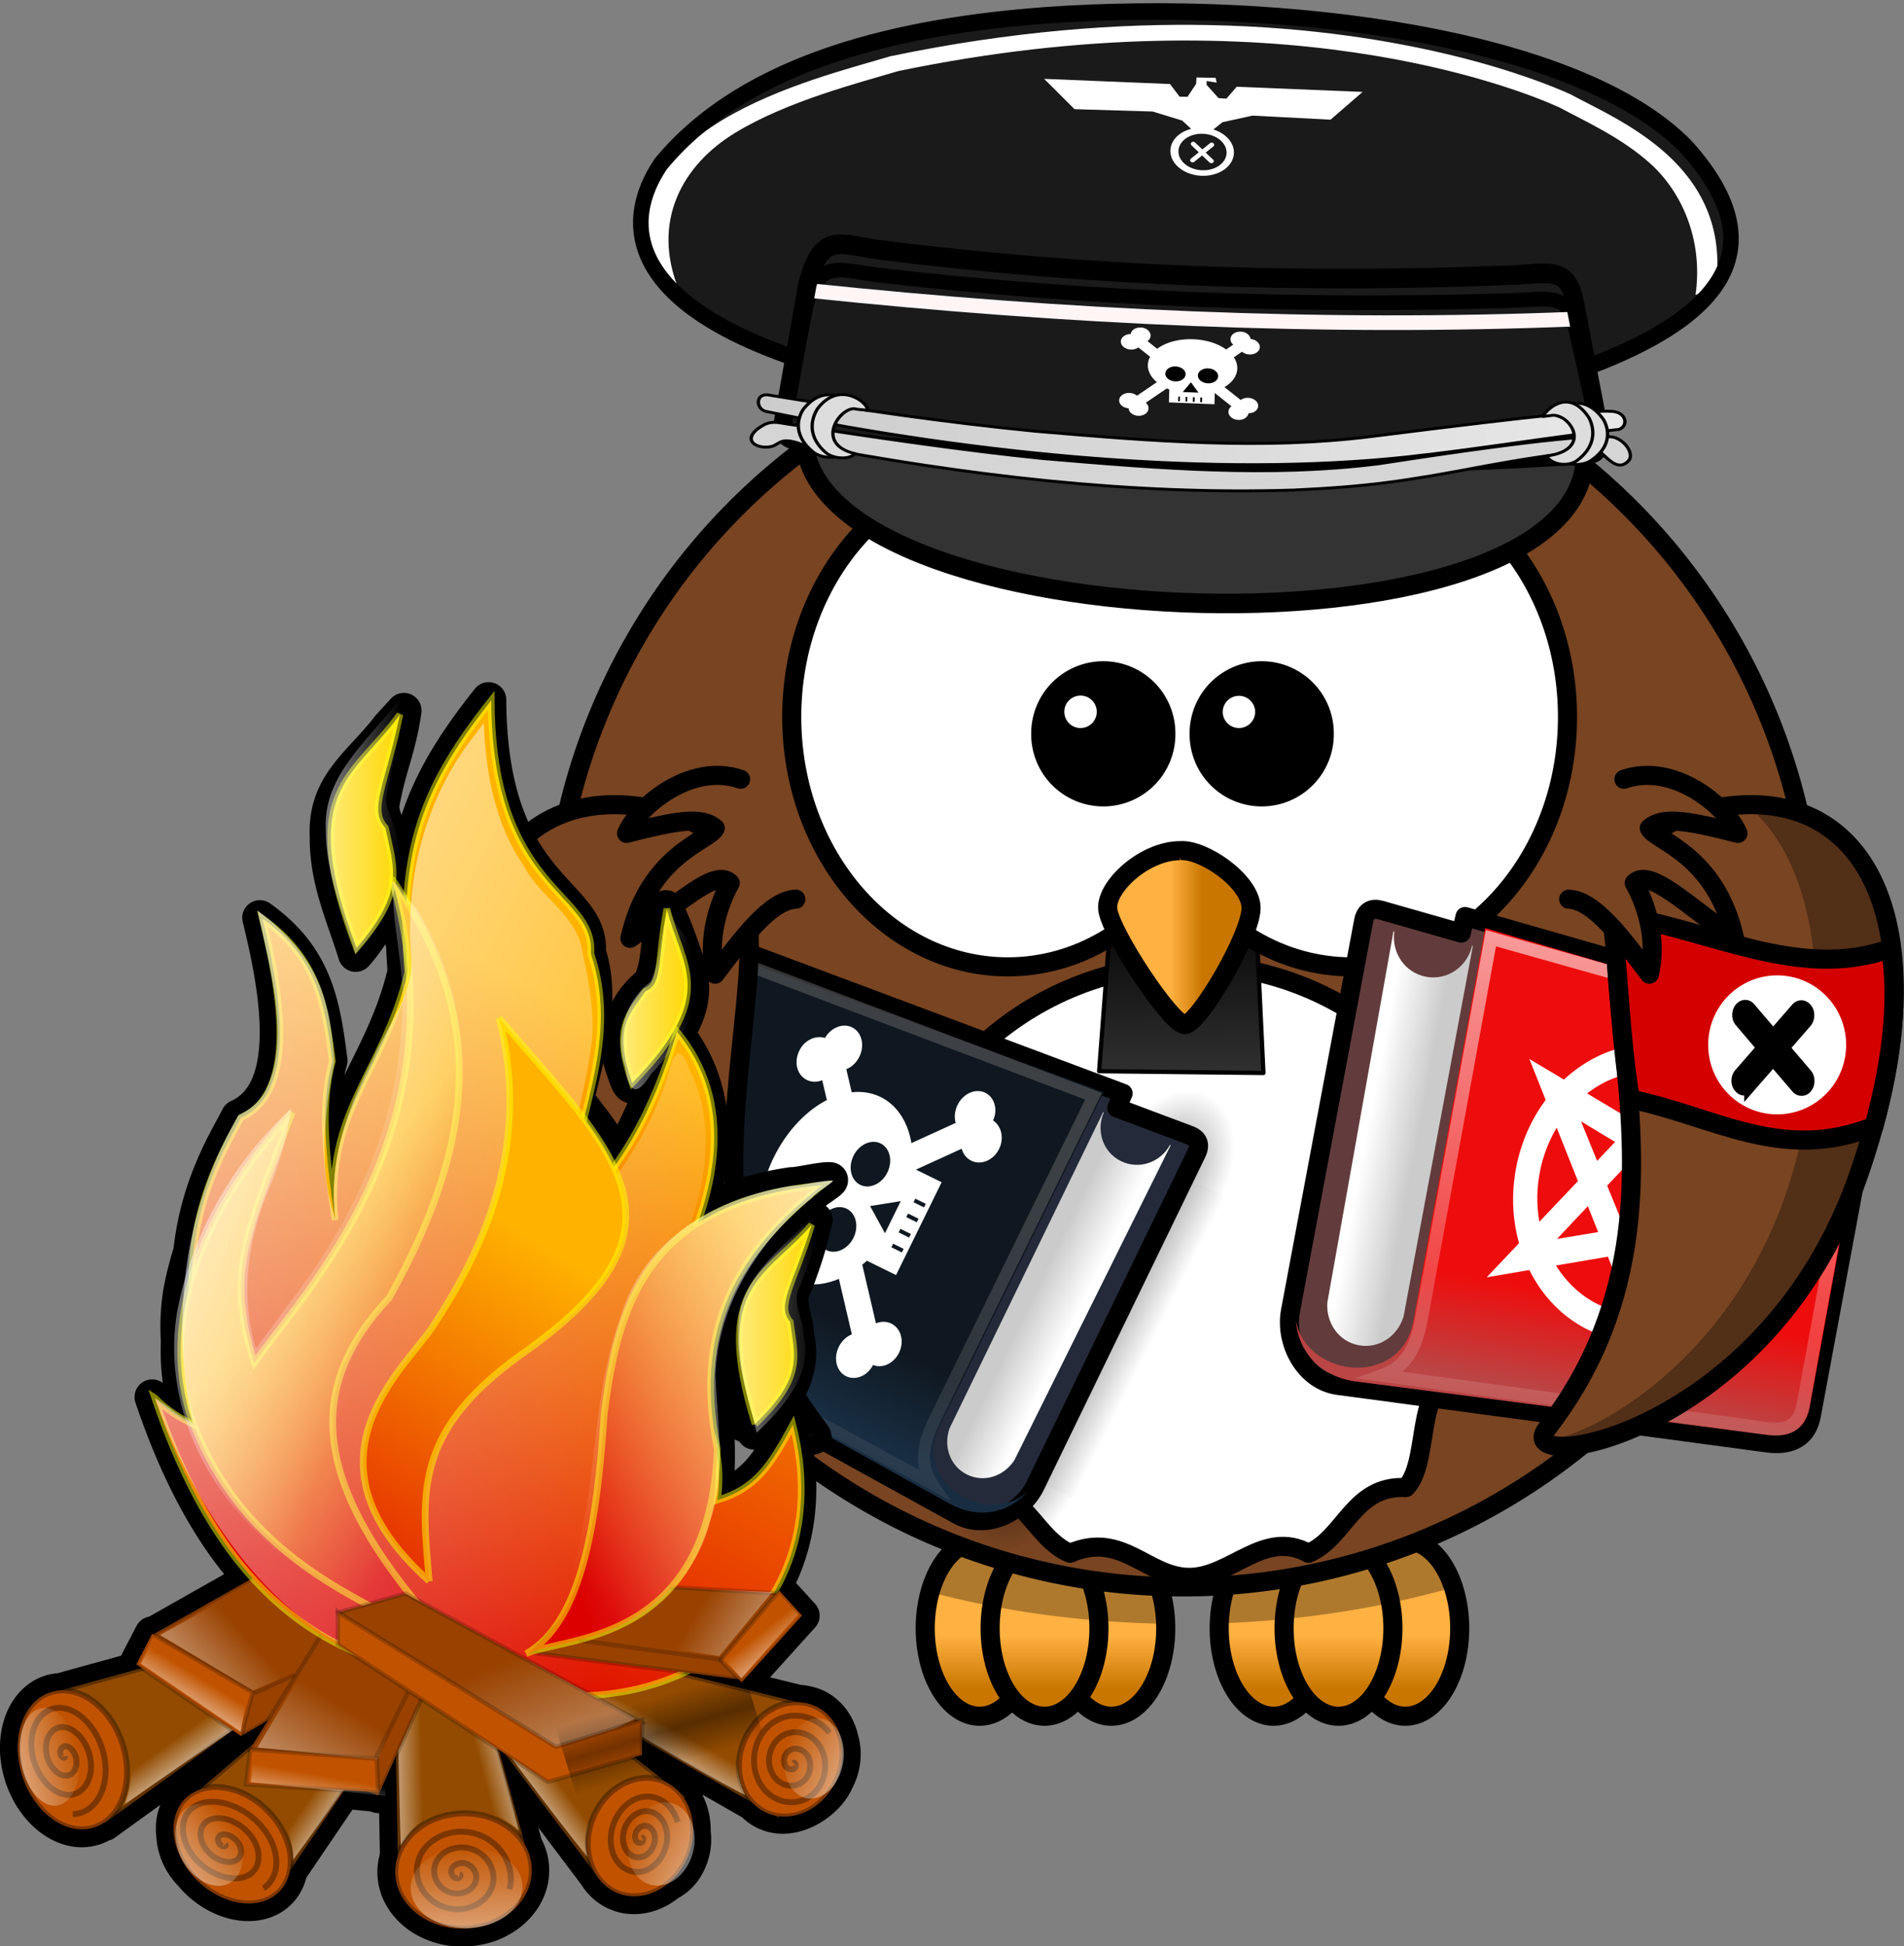 <svg xmlns="http://www.w3.org/2000/svg" xmlns:xlink="http://www.w3.org/1999/xlink" viewBox="0 0 489.24 500.07" version="1.0"><rect x="0" y="0" width="489.24" height="500.07" fill="#808080" stroke="none"/><defs><linearGradient id="B" y2="1102.5" xlink:href="#e" gradientUnits="userSpaceOnUse" x2="94.621" gradientTransform="matrix(.256 -1.648 -.592 -.092 -41.586 392.38)" y1="1126.7" x1="82.56"/><linearGradient id="c"><stop offset="0" stop-color="#fff" stop-opacity=".449"/><stop offset="1" stop-color="#fff" stop-opacity="0"/></linearGradient><linearGradient id="e"><stop offset="0" stop-color="#fff"/><stop offset="1" stop-color="#fff" stop-opacity="0"/></linearGradient><linearGradient id="f"><stop offset="0" stop-color="#dc0000"/><stop offset="1" stop-color="#ffb200"/></linearGradient><linearGradient id="b"><stop offset="0"/><stop offset="1" stop-opacity="0"/></linearGradient><linearGradient id="a"><stop offset="0" stop-color="#ffb142"/><stop offset="1" stop-color="#c87600"/></linearGradient><linearGradient id="g" y2="362.28" xlink:href="#a" gradientUnits="userSpaceOnUse" x2="219.61" gradientTransform="matrix(1.781 0 0 1.706 3495.5 1935.8)" y1="354.02" x1="219.61"/><linearGradient id="h" y2="362.28" xlink:href="#a" gradientUnits="userSpaceOnUse" x2="238.98" gradientTransform="matrix(1.781 0 0 1.706 3461 1935.8)" y1="354.02" x1="238.98"/><linearGradient id="i" y2="362.28" xlink:href="#a" gradientUnits="userSpaceOnUse" x2="229.44" gradientTransform="matrix(1.781 0 0 1.706 3478 1935.8)" y1="354.02" x1="229.44"/><linearGradient id="j" y2="362.28" xlink:href="#a" gradientUnits="userSpaceOnUse" x2="176.39" gradientTransform="matrix(1.781 0 0 1.706 3572.5 1935.8)" y1="354.02" x1="176.39"/><linearGradient id="k" y2="362.28" xlink:href="#a" gradientUnits="userSpaceOnUse" x2="195.75" gradientTransform="matrix(1.781 0 0 1.706 3538 1935.8)" y1="354.02" x1="195.75"/><linearGradient id="l" y2="362.28" xlink:href="#a" gradientUnits="userSpaceOnUse" x2="186.21" gradientTransform="matrix(1.781 0 0 1.706 3555 1935.8)" y1="354.02" x1="186.21"/><linearGradient id="m" y2="609.51" gradientUnits="userSpaceOnUse" x2="302.86" gradientTransform="matrix(2.774 0 0 1.97 -1892.2 -872.89)" y1="366.65" x1="302.86"><stop offset="0" stop-opacity="0"/><stop offset=".5"/><stop offset="1" stop-opacity="0"/></linearGradient><linearGradient id="ab" y2="1888.7" gradientUnits="userSpaceOnUse" x2="4342.9" gradientTransform="matrix(.855 0 0 .602 1543.7 376.49)" y1="1831.4" x1="4337.6"><stop offset="0"/><stop offset="1" stop-color="#525252"/></linearGradient><linearGradient id="aa" y2="376.9" xlink:href="#d" gradientUnits="userSpaceOnUse" x2="239.46" gradientTransform="matrix(.49 0 0 1.352 4908.3 1408.4)" y1="244.05" x1="110.45"/><linearGradient id="p" y2="4.953" gradientUnits="userSpaceOnUse" x2="41.219" gradientTransform="matrix(.801 0 0 11.857 -417.49 4417.5)" y1="4.953" x1="35.433"><stop offset="0" stop-opacity=".069"/><stop offset="1" stop-color="#fff"/></linearGradient><linearGradient id="q" y2="1764" gradientUnits="userSpaceOnUse" x2="5270.9" gradientTransform="translate(-1388.8 629.5)" y1="1715.4" x1="5270"><stop offset="0"/><stop offset="1" stop-color="#313131"/></linearGradient><linearGradient id="r" y2="84.287" gradientUnits="userSpaceOnUse" x2="10.22" gradientTransform="matrix(3.145 -6.406 1.251 .614 3704.7 2463.9)" y1="93.338" x1="10.496"><stop offset="0" stop-color="#fff"/><stop offset="1" stop-color="#cbcbcb"/></linearGradient><linearGradient id="s" y2="22.133" gradientUnits="userSpaceOnUse" x2="14.511" gradientTransform="matrix(1.331 -2.711 2.91 1.429 3705.5 2464.3)" y1="22.133" x1="6.587"><stop offset="0" stop-color="#182d41"/><stop offset="1" stop-color="#0f1821"/></linearGradient><linearGradient id="t" y2="21.27" gradientUnits="userSpaceOnUse" x2="-2.758" gradientTransform="matrix(1.425 -2.903 2.71 1.331 3703.5 2466.8)" y1="26.652" x1="73.362"><stop offset="0" stop-color="#282828"/><stop offset="1" stop-color="#a9a9a9" stop-opacity="0"/></linearGradient><linearGradient id="u" y2="537.41" xlink:href="#a" gradientUnits="userSpaceOnUse" x2="359.47" gradientTransform="matrix(.641 0 0 .778 5044.6 1315.7)" y1="537.41" x1="346.24"/><linearGradient id="v" y2="84.287" gradientUnits="userSpaceOnUse" x2="10.22" gradientTransform="matrix(.398 -7.645 -1.493 -.078 5738.1 1080.5)" y1="93.338" x1="10.496"><stop offset="0" stop-color="#fff"/><stop offset="1" stop-color="#cbcbcb"/></linearGradient><linearGradient id="w" y2="22.133" gradientUnits="userSpaceOnUse" x2="14.511" gradientTransform="matrix(.168 -3.236 -3.473 -.181 5737.1 1080.5)" y1="22.133" x1="6.587"><stop offset="0" stop-color="#b44"/><stop offset="1" stop-color="#ee0d0d"/></linearGradient><linearGradient id="x" y2="21.27" gradientUnits="userSpaceOnUse" x2="-2.758" gradientTransform="matrix(.18 -3.464 -3.234 -.168 5737.7 1083.9)" y1="26.652" x1="73.362"><stop offset="0" stop-color="#fff"/><stop offset="1" stop-color="#fff" stop-opacity="0"/></linearGradient><linearGradient id="y" y2="179.97" xlink:href="#c" gradientUnits="userSpaceOnUse" x2="390.32" gradientTransform="matrix(.544 0 0 1.838 -70.461 -176.11)" y1="179.97" x1="349.43"/><linearGradient id="z" y2="403.09" xlink:href="#d" gradientUnits="userSpaceOnUse" x2="342.54" gradientTransform="matrix(.556 0 0 1.192 4908.9 1401.6)" y1="246.21" x1="198.88"/><linearGradient id="A" y2="1102.5" xlink:href="#e" gradientUnits="userSpaceOnUse" x2="94.621" gradientTransform="matrix(-.703 -1.513 .544 -.253 -1183 554.14)" y1="1126.7" x1="82.56"/><linearGradient id="d"><stop offset="0" stop-color="#fff"/><stop offset="1" stop-color="#fff" stop-opacity="0"/></linearGradient><linearGradient id="C" y2="562.77" xlink:href="#c" gradientUnits="userSpaceOnUse" x2="-929.51" gradientTransform="matrix(-.02 -.862 1.18 -.025 -1338.5 -636.65)" y1="562.77" x1="-961.33"/><linearGradient id="D" y2="1102.5" xlink:href="#e" gradientUnits="userSpaceOnUse" x2="94.621" gradientTransform="matrix(-1.295 -1.052 -.378 .465 46.627 -286.72)" y1="1126.7" x1="82.56"/><linearGradient id="E" y2="563.05" xlink:href="#c" gradientUnits="userSpaceOnUse" x2="-928.93" gradientTransform="matrix(-.517 -.407 .362 -.747 -1152.9 165.13)" y1="563.05" x1="-960.98"/><linearGradient id="F" y2="1102.5" xlink:href="#e" gradientUnits="userSpaceOnUse" x2="94.621" gradientTransform="matrix(.691 -1.518 .546 .248 -1387.6 7.826)" y1="1126.7" x1="82.56"/><linearGradient id="G" y2="562.94" xlink:href="#c" gradientUnits="userSpaceOnUse" x2="-929.16" gradientTransform="matrix(.425 -.531 .575 .687 -673.05 -737.55)" y1="562.94" x1="-961.12"/><linearGradient id="H" y2="1102.5" xlink:href="#e" gradientUnits="userSpaceOnUse" x2="94.621" gradientTransform="matrix(1.17 -1.189 .427 .42 -1349.3 -240.35)" y1="1126.7" x1="82.56"/><linearGradient id="I" y2="562.82" xlink:href="#c" gradientUnits="userSpaceOnUse" x2="-929.41" gradientTransform="matrix(.577 -.258 .261 1 -402.33 -696.49)" y1="562.82" x1="-961.27"/><linearGradient id="J" y2="1102.5" xlink:href="#e" gradientUnits="userSpaceOnUse" x2="94.621" gradientTransform="matrix(1.553 .609 -.219 .558 -650.56 -595.24)" y1="1126.7" x1="82.56"/><linearGradient id="K" y2="713.55" xlink:href="#d" gradientUnits="userSpaceOnUse" x2="122.42" gradientTransform="matrix(1.156 0 0 .865 -869.84 -552.26)" y1="743.14" x1="78.646"/><linearGradient id="L" y2="1102.5" xlink:href="#e" gradientUnits="userSpaceOnUse" x2="94.621" gradientTransform="matrix(1.358 0 0 .488 4910.6 1408.2)" y1="1126.7" x1="82.56"/><linearGradient id="M" y2="733.95" xlink:href="#d" gradientUnits="userSpaceOnUse" x2="142.51" gradientTransform="matrix(.941 0 0 .704 4908.6 1407.7)" y1="789.25" x1="96.398"/><linearGradient id="N" y2="1102.5" xlink:href="#e" gradientUnits="userSpaceOnUse" x2="94.621" gradientTransform="matrix(-.749 -1.491 -.536 .269 83.914 3.003)" y1="1126.7" x1="82.56"/><linearGradient id="O" y2="562.99" xlink:href="#c" gradientUnits="userSpaceOnUse" x2="-929.04" gradientTransform="matrix(-.58 -.422 .406 -.774 -1327.2 208.97)" y1="562.99" x1="-961.05"/><linearGradient id="P" y2="299.89" xlink:href="#f" gradientUnits="userSpaceOnUse" x2="-953.88" gradientTransform="matrix(.765 0 0 1.177 5806.5 1375.7)" y1="448.68" x1="-1006.6"/><linearGradient id="Q" y2="272.82" xlink:href="#f" gradientUnits="userSpaceOnUse" x2="-1335" gradientTransform="matrix(.571 0 0 1.576 5806.5 1375.7)" y1="330.2" x1="-1308.2"/><linearGradient id="R" y2="232.9" xlink:href="#c" gradientUnits="userSpaceOnUse" x2="502.45" gradientTransform="matrix(.494 0 0 1.341 4892.8 1430.2)" y1="232.9" x1="468.41"/><linearGradient id="S" y2="500.8" gradientUnits="userSpaceOnUse" x2="323.1" gradientTransform="matrix(.656 0 0 1.01 4905 1417.6)" y1="256.78" x1="9.655"><stop offset="0" stop-color="#fff"/><stop offset="1" stop-color="#fff" stop-opacity="0"/></linearGradient><linearGradient id="T" y2="832.44" xlink:href="#e" gradientUnits="userSpaceOnUse" x2="163.66" gradientTransform="matrix(1.073 0 0 .617 4909.1 1406.7)" y1="927.57" x1="230.94"/><linearGradient id="U" y2="1102.5" xlink:href="#e" gradientUnits="userSpaceOnUse" x2="94.621" gradientTransform="matrix(1.1 -1.254 .451 .395 -311.02 864.05)" y1="1126.7" x1="82.56"/><linearGradient id="V" y2="713.55" xlink:href="#d" gradientUnits="userSpaceOnUse" x2="122.42" gradientTransform="matrix(-.345 -1.103 .826 -.259 -265.09 1483.1)" y1="743.14" x1="78.646"/><linearGradient id="W" y2="362.16" xlink:href="#f" gradientUnits="userSpaceOnUse" x2="-857.96" gradientTransform="matrix(.754 0 0 1.193 5806.5 1375.7)" y1="438.47" x1="-916.9"/><linearGradient id="X" y2="485.78" xlink:href="#d" gradientUnits="userSpaceOnUse" x2="317.14" gradientTransform="matrix(.647 0 0 1.024 4908.1 1408)" y1="384.4" x1="501.4"/><linearGradient id="Y" y2="294.87" xlink:href="#c" gradientUnits="userSpaceOnUse" x2="572.41" gradientTransform="matrix(.49 0 0 1.351 4893.1 1429.6)" y1="294.87" x1="533.78"/><linearGradient id="Z" y2="306.76" xlink:href="#f" gradientUnits="userSpaceOnUse" x2="-1102.7" gradientTransform="matrix(.648 0 0 1.389 5806.5 1375.7)" y1="404.58" x1="-1131"/><linearGradient id="ac" y2="2003.3" gradientUnits="userSpaceOnUse" x2="4478.9" y1="2003.3" x1="4215.8"><stop offset="0" stop-color="#ccc"/><stop offset="1" stop-color="#e8e8e8"/></linearGradient><radialGradient id="o" xlink:href="#b" gradientUnits="userSpaceOnUse" cy="486.65" cx="605.71" gradientTransform="matrix(-2.774 0 0 1.97 112.76 -872.89)" r="117.14"/><radialGradient id="n" xlink:href="#b" gradientUnits="userSpaceOnUse" cy="486.65" cx="605.71" gradientTransform="matrix(2.774 0 0 1.97 -1891.6 -872.89)" r="117.14"/></defs><path d="M3876.7 2538a14.25 23.024 0 01-28.5 0 14.25 23.024 0 1128.5 0z" stroke-linejoin="round" stroke="#000" stroke-linecap="round" stroke-width="5" fill="url(#g)" transform="translate(-3503.5 -2071.4) scale(.981)"/><path d="M3842.2 2538a14.25 23.024 0 01-28.5 0 14.25 23.024 0 1128.5 0z" stroke-linejoin="round" stroke="#000" stroke-linecap="round" stroke-width="5" fill="url(#h)" transform="translate(-3503.5 -2071.4) scale(.981)"/><path d="M3859.2 2538a14.25 23.024 0 01-28.5 0 14.25 23.024 0 1128.5 0z" stroke-linejoin="round" stroke="#000" stroke-linecap="round" stroke-width="5" fill="url(#i)" transform="translate(-3503.5 -2071.4) scale(.981)"/><path d="M3953.7 2538a14.25 23.024 0 01-28.5 0 14.25 23.024 0 1128.5 0z" stroke-linejoin="round" stroke="#000" stroke-linecap="round" stroke-width="5" fill="url(#j)" transform="translate(-3503.5 -2071.4) scale(.981)"/><path d="M3919.2 2538a14.25 23.024 0 01-28.5 0 14.25 23.024 0 1128.5 0z" stroke-linejoin="round" stroke="#000" stroke-linecap="round" stroke-width="5" fill="url(#k)" transform="translate(-3503.5 -2071.4) scale(.981)"/><path d="M3936.2 2538a14.25 23.024 0 01-28.5 0 14.25 23.024 0 1128.5 0z" stroke-linejoin="round" stroke="#000" stroke-linecap="round" stroke-width="5" fill="url(#l)" transform="translate(-3503.5 -2071.4) scale(.981)"/><path d="M251.21 395.513c-5.695 0-10.573 5.523-12.75 13.426 18.607 4.978 39.052 7.881 60.538 8.277-.293-12.05-6.418-21.702-13.947-21.702-3.238 0-6.212 1.792-8.583 4.781-2.37-2.989-5.345-4.781-8.582-4.781-3.125 0-6.01 1.672-8.338 4.475-2.328-2.803-5.213-4.475-8.337-4.475zm75.528 0c-7.51 0-13.625 9.604-13.947 21.61 21.462-.691 41.801-3.907 60.263-9.165-2.302-7.372-7.02-12.446-12.475-12.446-3.238 0-6.213 1.793-8.583 4.782-2.37-2.989-5.345-4.782-8.583-4.782-3.125 0-6.009 1.673-8.337 4.476-2.329-2.803-5.213-4.476-8.338-4.476z" fill-opacity=".314"/><path d="M466.416 245.34a162.4 162.4 0 01-324.8 0 162.4 162.4 0 11324.8 0z" stroke="#000" stroke-linecap="round" stroke-width="4.904" fill="#784421"/><path d="M384.316 326.557c-25.993-4.83-2.204 21.218-6.19 30.636-15.756-7.747-9.753 17.901-16.877 25.026-13.5-.722-15.608 12.892-25.026 16.877-11.38-6.313-19.77 6.19-30.636 6.19-10.864 0-17.294-12.012-30.636-6.19-9.418-3.985-11.525-17.11-25.026-16.877-7.125-7.125-6.026-34.244-16.878-25.026-3.986-9.418 14.408-37.426-6.19-30.636 0-10.864 21.822-31.026 6.19-30.635 3.986-9.418 23.976-16.43 16.878-25.027 14.25-14.25 33.932-23.067 55.66-23.067 21.73 0 41.413 8.818 55.662 23.067-10.53 5.164 12.892 15.608 16.877 25.027-17.594-.882 6.19 19.77 6.19 30.635z" stroke-linejoin="round" stroke="#000" stroke-linecap="round" stroke-width="4.904" fill="#fff"/><g color="#000"><path opacity=".402" fill="url(#m)" d="M-1559.3-150.7h1339.6v478.36h-1339.6z" transform="matrix(.029 -.058 .058 .028 302.118 285.458)"/><path d="M-219.62-150.68v478.33c142.87.9 345.4-107.17 345.4-239.2s-159.44-239.13-345.4-239.13z" opacity=".402" fill="url(#n)" transform="matrix(.029 -.058 .058 .028 302.118 285.458)"/><path d="M-1559.3-150.68v478.33c-142.87.9-345.4-107.17-345.4-239.2s159.44-239.13 345.4-239.13z" opacity=".402" fill="url(#o)" transform="matrix(.029 -.058 .058 .028 302.118 285.458)"/></g><path transform="matrix(.432 -.88 .864 .464 -3503.5 -2071.4)" opacity=".48" color="#000" fill="url(#p)" d="M-389.11 4429.5h6.308v93.366h-6.308z"/><path d="M3862 2355.8h38.537l1.75 36.747-43.037-.47z" stroke-linejoin="round" stroke="#000" stroke-linecap="round" stroke-width="1.119" fill="url(#q)" transform="translate(-3503.5 -2071.4) scale(.981)"/><path d="M155.379 339.21c-5.194-2.862-6.858-6.839-4.545-11.585l39.736-81.557c.335-.685 1.331-1.305 2.059-1.033l95.96 35.889-1.637 3.73 18.756 7.04c1.82.683 2.972 2.085 1.77 4.562l-41.468 85.475c-3.42 7.049-12.774 11.425-19.76 7.575l-90.87-50.094z" stroke-linejoin="round" color="#000" stroke="#000" stroke-linecap="round" stroke-width="4.904" fill="#242a3a"/><path d="M3860.3 2402.8l-40.218 82.8c-1.66 4.654.043 9.903 4.583 12.132 4.54 2.23 9.735.367 12.402-3.792l40.926-82.453-.177-.087c-2.522 4.578-8.098 6.564-12.84 4.236-4.741-2.328-6.58-7.954-4.5-12.75l-.176-.087z" color="#000" fill="url(#r)" transform="translate(-3503.5 -2071.4) scale(.981)"/><path d="M3727.2 2444.4c-2.373 4.832-.81 8.869 4.321 11.674l88.716 49.381c8.587 4.54 16.21 1.54 20.39-3.383-10.525 9.764-30.58-2.06-23.11-17.056l42.95-87.47-92.226-33.646c-.717-.262-1.703.386-2.045 1.082L3727.2 2444.4z" color="#000" fill="url(#s)" transform="translate(-3503.5 -2071.4) scale(.981)"/><path d="M3728.9 2444.6c-2.34 4.767-1.175 7.633 3.87 10.392l82.809 45.224c-3.251-4.876-2.788-9.94.566-16.771l41.634-84.789-88.393-33.475c-.702-.266-1.677.383-2.014 1.07l-38.47 78.348z" color="#000" stroke="url(#t)" stroke-linecap="round" stroke-miterlimit="20" stroke-width="3.154" fill="none" transform="translate(-3503.5 -2071.4) scale(.981)"/><path d="M180.783 322.83c-.53 1.078-.762 2.34-.492 3.494.336 1.442 1.348 2.289 2.562 2.565-.895 1.234-1.28 2.93-.936 4.397.538 2.307 2.648 3.343 4.803 2.359 2.155-.985 3.495-3.713 2.956-6.02a3.687 3.687 0 00-.493-1.176l22.465-10.262-.985-4.22-22.465 10.262a4.42 4.42 0 00-.099-1.356c-.538-2.306-2.771-3.403-4.926-2.419-1.078.493-1.86 1.298-2.39 2.376zm25.717-52.374c-.53 1.078-.762 2.34-.493 3.494.54 2.307 2.772 3.403 4.927 2.419.428-.196.78-.439 1.133-.751l5.617 24.05 3.94-1.8-5.616-24.05c.418-.04.804-.134 1.232-.33 2.155-.984 3.495-3.713 2.956-6.02s-2.649-3.343-4.803-2.358c-1.347.615-2.391 1.847-2.833 3.278-.96-.79-2.324-.923-3.67-.308-1.078.492-1.86 1.297-2.39 2.376zm8.228 49.242l5.616 24.051c-.417.04-.803.134-1.232.33-2.154.984-3.494 3.712-2.956 6.02.54 2.306 2.65 3.342 4.804 2.358 1.37-.626 2.355-2.027 2.783-3.49.964.827 2.35 1.145 3.72.52 2.155-.985 3.42-3.563 2.882-5.87s-2.772-3.404-4.926-2.42c-.429.196-.78.44-1.134.752l-5.616-24.051-3.941 1.8zm9.976-20.318l.986 4.22 22.465-10.262c-.032.47-.01.897.098 1.356.539 2.306 2.772 3.403 4.927 2.419 2.155-.985 3.42-3.563 2.882-5.87-.343-1.467-1.368-2.52-2.611-2.776.862-1.225 1.322-2.744.985-4.186-.539-2.307-2.648-3.343-4.803-2.359-2.155.985-3.495 3.713-2.956 6.02.107.459.269.822.492 1.176l-22.465 10.262z" stroke="#fff" stroke-width="2.427" fill="#fff"/><path d="M199.91 297.916c-6.06 12.342-4.372 25.684 3.893 29.742 5.622 2.76 12.827.413 18.745-5.178l7.144 3.508 10.641-21.672-7.143-3.507c.805-8.103-1.817-15.088-7.44-17.85-8.264-4.057-19.779 2.614-25.84 14.957z" stroke="#fff" stroke-width="2.427" fill="#fff"/><path d="M217.566 310.569c2.405 1.18 3.185 4.52 1.742 7.46-1.443 2.938-4.562 4.363-6.967 3.182-2.405-1.18-3.185-4.52-1.742-7.46s4.562-4.363 6.967-3.182zM227.395 316.87l-1.91-3.496-1.908-3.495 3.933-.626 3.933-.627-2.024 4.122zM226.272 293.793c2.405 1.181 3.184 4.52 1.742 7.46s-4.563 4.363-6.968 3.182c-2.405-1.18-3.185-4.52-1.742-7.459s4.563-4.363 6.968-3.183z" fill="#0f1821"/><path d="M229.043 320.476l2.696 1.324.45-.918-2.696-1.324-.45.918zM230.906 316.65l2.696 1.324.45-.917-2.695-1.324-.45.917zM232.868 312.727l2.696 1.324.45-.918-2.695-1.324-.45.918zM234.732 308.901l2.696 1.324.45-.917-2.696-1.324-.45.917z" style="block-progression:tb;text-indent:0;text-transform:none" color="#000" fill="#0f1821"/><path d="M258.96 119.984c-30.637 0-55.521 28.77-55.521 64.22s24.884 64.22 55.52 64.22c18.006 0 33.982-9.947 44.125-25.336 10.143 15.4 26.155 25.336 44.166 25.336 30.637 0 55.521-28.77 55.521-64.22 0-35.449-24.884-64.22-55.52-64.22-18.01 0-34.025 9.94-44.167 25.336-10.142-15.385-26.121-25.336-44.124-25.336z" stroke="#000" stroke-linecap="round" stroke-width="4.904" fill="#fff"/><path d="M299.568 188.548a16.074 16.074 0 11-32.147 0 16.074 16.074 0 1132.147 0z" stroke="#000" stroke-linecap="round" stroke-width="4.904"/><path d="M281.814 182.957a4.169 4.169 0 01-8.337 0 4.169 4.169 0 118.337 0z" fill="#fff"/><path d="M340.274 188.548a16.074 16.074 0 11-32.147 0 16.074 16.074 0 1132.147 0z" stroke="#000" stroke-linecap="round" stroke-width="4.904"/><path d="M322.52 182.957a4.169 4.169 0 01-8.337 0 4.169 4.169 0 118.338 0z" fill="#fff"/><path d="M5269.1 1704.9c-9.288 0-19.384 9.306-18.98 15.184.404 5.878 16.557 30.368 20.191 30.368 3.634 0 17.768-24 17.364-30.857-.404-6.857-12.519-15.184-18.576-14.694z" fill-rule="evenodd" stroke="#000" stroke-width="5" fill="url(#u)" transform="translate(-4865.746 -1453.936) scale(.981)"/><path d="M454.128 370.749c6.306.845 10.278-1.523 11.312-7.092l17.774-95.682c.15-.804-.314-1.975-1.115-2.204l-105.65-30.283-.97 4.26-20.666-5.896c-2.003-.572-3.892-.099-4.436 2.804l-18.78 100.165c-1.549 8.26 3.725 18.004 12.204 19.14l110.325 14.786z" stroke-linejoin="round" color="#000" stroke="#000" stroke-linecap="round" stroke-width="4.904" fill="#623c3c"/><path d="M5624.2 942.05l-5.555 98.589c-.875 5.228-5.211 9.257-10.63 8.975-5.419-.282-9.314-4.74-9.641-10.03l4.71-98.633.212.01c-.028 5.608 4.16 10.38 9.819 10.675 5.658.294 10.319-4.018 10.874-9.597l.21.01z" color="#000" fill="url(#v)" transform="scale(.981) rotate(7.368 8396.646 -40084.394)"/><path d="M5727.2 1050.5c-.3 5.767-3.873 8.733-10.145 8.682l-108.92-.058c-10.417-.23-15.993-7.02-17.339-13.818 4.762 14.645 29.73 14.04 30.561-3.914l5.434-104.39 103.99 16.634c.808.13 1.394 1.251 1.35 2.082l-4.933 94.783z" color="#000" fill="url(#w)" transform="scale(.981) rotate(7.368 8396.646 -40084.394)"/><path d="M5725.4 1049.8c-.296 5.69-2.885 7.766-9.054 7.716l-101.21-.867c5.59-2.876 7.803-7.859 8.227-16.01l5.268-101.19 100.31 14.794c.797.117 1.37 1.234 1.328 2.053l-4.867 93.505z" color="#000" stroke="url(#x)" stroke-linecap="round" stroke-miterlimit="20" stroke-width="3.383" fill="none" transform="scale(.981) rotate(7.368 8396.646 -40084.394)"/><path d="M87.906.5L58.438 92.594l5.969 4.813 22.75-71.75L98.845 60.72l8.687-.25L87.908.5zM95 12.469l2.469 8.188c23.71 3.049 43.67 18.053 53.69 38.75l8.84.375c-10.9-26.06-35.61-44.877-65-47.312zm-13.812.063C51.238 15.327 26.243 35.158 16 62.25h8.531c9.416-21.923 29.759-38.037 54.188-41.47l2.469-8.25zM176 61.968l-97.812 1.625-2.156 7.22 77.28-.876-32.405 23.875 2 7.625 53.09-39.47zM64.5 63.843l-64 1.063 79.28 56.438 6.72-5.219-61.563-44.719 37.406-.437 2.156-7.125zm47 8.782l-8.594.25 24.219 72.75-30.187-21.938-7.156 4.78 52.153 37.17-30.44-93.004zm52.78.812l-7.155 4.813c.613 3.715.937 7.517.937 11.406 0 19.918-8.37 37.875-21.78 50.563l2.343 8.53c16.728-14.217 27.344-35.422 27.344-59.093 0-5.563-.574-10.988-1.688-16.22zM12.22 76.125a77.954 77.954 0 00-1.187 13.53c0 23.179 10.184 43.984 26.312 58.189l2.531-8.4c-12.942-12.64-20.969-30.27-20.969-49.784 0-3.036.185-6.036.563-8.97l-7.25-4.562zM110 101.879l-61.343 45.25 11.562-36.5-6.218-4.25-19.438 60.71 77.598-57.68-2.16-7.53zm8.563 50.562c-9.095 4.365-19.3 6.812-30.062 6.812-10.736 0-20.919-2.436-30-6.781l-7.406 5.062c11.09 6.13 23.84 9.625 37.406 9.625 13.563 0 26.32-3.497 37.406-9.625l-7.344-5.093z" transform="matrix(.085 -.466 -.409 -.075 451.789 354.424)" stroke="#fff" stroke-width="6.998" fill="#fff"/><g><g fill-rule="evenodd"><path d="M434.517 209.087c-47.19 16.97 13.893 92.343-37.095 158.108-9.425 12.156 56.761 2.051 80.16-65.312 22.754-65.509 1.11-105.484-43.065-92.798z" stroke="#000" stroke-width="4.904" fill="#784421"/><path d="M449.976 206.753c-.405 0-.816.02-1.226.03 15.902 12.815 22.632 42.47 14.498 83.712-10.812 54.827-52.552 78.479-66.424 79.727 4.504 6.402 59.805-7.97 80.77-68.324 19.91-57.32 5.807-95.096-27.618-95.145z" fill-opacity=".314"/></g><path d="M414.135 234.943c25.215 3.57 47.747 17.27 71.657 8.767 1.952 12.272.776 27.112-4.274 45.66-23.693 9.508-40.898-2.54-62.643-6.99-2.671-17.748-2.498-26.927-4.741-47.437z" stroke-linejoin="round" stroke="#000" stroke-linecap="round" stroke-width="4.904" fill="#d40000"/><path d="M474.372 268.467c0 9.863-7.935 17.859-17.725 17.859s-17.725-7.996-17.725-17.859 7.936-17.859 17.725-17.859 17.725 7.996 17.725 17.859z" fill="#fff"/><path d="M4867.5 1573a2.548 2.548 0 01-1.92.72c-.72 0-1.333-.253-1.84-.76l-8.36-8.4-8.4 8.32a2.484 2.484 0 01-1.92.76c-.72 0-1.333-.253-1.84-.76-.56-.533-.84-1.16-.84-1.88a2.768 2.768 0 01.84-1.92l8.4-8.32-8.16-8.28c-.533-.507-.8-1.133-.8-1.88.027-.747.293-1.373.8-1.88a2.619 2.619 0 011.92-.8c.747 0 1.373.267 1.88.8l8.16 8.24 8.24-8.16a2.641 2.641 0 011.88-.76c.747 0 1.4.28 1.96.84.507.507.747 1.133.72 1.88 0 .747-.253 1.373-.76 1.88l-8.24 8.16 8.32 8.4c.507.507.76 1.133.76 1.88 0 .747-.267 1.387-.8 1.92" transform="matrix(.715 0 0 .829 -3016.003 -1024.683)" stroke="#000" stroke-width="3.93"/></g><path d="M417.274 200.22c13.133-4.52 26.7 7.439 29.294 13.909-13.254-3.386-19.343-4.341-22.775-1.354 1.478 3.307 17.076 6.613 21.91 28.319-12.191-8.452-21.877-18.221-25.77-14.207 2.827 4.938 6.082 14.22 3.888 23.425-7.004-9.244-14.162-19.008-20.737-19.272" stroke-linejoin="round" fill-rule="evenodd" stroke="#000" stroke-linecap="round" stroke-width="4.904" fill="#784421"/><g fill-rule="evenodd"><path d="M173.266 209.087c47.191 16.97-13.892 92.343 37.096 158.108 9.424 12.156-56.762 2.051-80.16-65.312-22.755-65.493-1.111-105.474 43.064-92.79z" stroke="#000" stroke-width="4.904" fill="#784421"/><path d="M122.58 238.317c-3.385 16.19-1.273 37.934 7.633 63.573 23.399 67.363 89.58 77.477 80.156 65.32-4.03-5.198-7.376-10.465-10.114-15.752-18.59-4.453-53.015-23.914-68.57-68.691-5.767-16.606-8.685-31.565-9.104-44.454zm69.919 6.223c-.866 8.373-1.821 17.275-2.238 26.606.974-9.603 2.04-18.579 2.238-26.606z" fill-opacity=".314"/></g><path d="M190.298 200.22c-13.133-4.52-26.7 7.439-29.294 13.909 13.254-3.386 19.343-4.341 22.774-1.354-1.478 3.307-17.075 6.613-21.91 28.319 12.191-8.452 21.878-18.221 25.77-14.207-2.827 4.938-6.081 14.22-3.888 23.425 7.005-9.244 14.163-19.008 20.738-19.272" stroke-linejoin="round" fill-rule="evenodd" stroke="#000" stroke-linecap="round" stroke-width="4.904" fill="#784421"/><g><path d="M103.784 182.564l-3.743 4.092c-7.433 9.72-16.521 14.782-15.931 28.256-.08 11.201 3.99 19.756 7.29 30.266 3.786-4.322 6.113-8.45 8.297-13.91 1.082 4.366 3.49 7.767 4.055 11.913a165.4 165.4 0 00.374 6.488c-6.226 26.055-21.43 35.497-18.664 63.627-2.306-15.68-3.927-29.268-.699-40.797-1.845-14.295-3.695-26.534-17.99-36.679 4.38 17.754 9.448 44.514-5.54 51.2-2.389 4.911-10.264 16.715-12.176 34.584-1.059 3.394-1.943 6.836-2.595 10.33-.691 4.223-.857 8.465-.6 12.675-.248 6.192.437 12.37 2.247 18.49.335.937.666 1.866 1.023 2.77-3.344-1.614-6.688-3.569-10.03-6.912 6.594 19.491 14.844 35.06 25.525 46.735l-24.503 13.874-.024-.025-.025.05-.723.4-.25-.15-4.067 7.834 1.422.974-20.935 5.763c-.943.051-1.88.207-2.794.524-7.052 2.45-10.153 12.186-6.937 21.734 3.216 9.547 11.537 15.324 18.589 12.875a10.33 10.33 0 002.42-1.223l.075.175 32.961-23.83 2.096 1.448 6.887-4.018-3.668 5.889-13.898 11.876c-1.416.511-2.702 1.281-3.768 2.371-2.355 2.408-3.237 5.811-2.795 9.432v.05c.018.143.028.28.05.424.233 2.842 1.421 5.885 3.494 8.359.286.341.571.648.873.948.5.603 1.019 1.206 1.597 1.772 6.705 6.555 16.141 7.798 21.06 2.77 1.43-1.463 2.314-3.316 2.694-5.34l13.874-20.46 7.81.773 1.073.374.124-.25 1.073.1-.224-2.046 3.493-7.785.474 25.65a12.623 12.623 0 00-.649 4.217c.16 8.178 8.153 14.639 17.84 14.398 1.401-.035 2.742-.23 4.043-.524 1.536-.327 2.986-.82 4.267-1.473l.1-.05c.06-.031.114-.067.174-.1 5.267-2.678 8.766-7.599 8.658-13.124a12.73 12.73 0 00-1.647-6.013l-6.861-24.777 1.672 1.098 23.304 30.94c.93 1.542 2.168 2.87 3.693 3.867 4.618 3.021 10.575 2.163 15.071-1.622 1.885-.895 3.605-2.534 4.816-4.84 1.375-2.619 1.833-5.568 1.447-8.21.1-3.19-.704-6.253-2.32-8.708l.324-.25-1.248-.972a11.619 11.619 0 00-2.47-2.196 11.347 11.347 0 00-1.123-.624l-8.284-6.512 2.046-.574v-3.942l28.446 16.293.025.024c.605.627 1.27 1.19 2.02 1.672 6.823 4.325 15.366-.755 18.59-5.938.36-.606.668-1.219.947-1.847.071-.133.133-.261.2-.399 1.523-3.138 1.769-6.763.898-9.706-.71-3.278-2.48-6.174-5.264-7.96-1.519-1.057-3.875-1.65-5.714-1.721l-30.591-7.56c.17-.078.33-.172.499-.25l14.797 1.896.723.773 15.495-17.167-5.814-6.363-.574.65-1.646-.1c6.959-11.593 9.334-26.462 4.99-43.442-5.764 10.606-9.448 16.365-19.363 19.363.283-1.98.42-3.805.424-5.565.729-8.784-.559-17.76-.873-26.548.571-18.12 11.08-34.457 24.852-45.637.888-1.279 6.07-4.25 5.215-4.341a5.556 5.556 0 00-.899 0c-2.5.148-7.379 1.314-8.957 1.272-8.36 1.186-16.791 3.734-24.153 7.81 5.02-15.192 5.633-32.275-5.353-46.563 3.848-6.45 5.035-12.034 2.19-19.403-1.87-5.47-2.532-7.205-4.573-11.959v-.024c-.065-.25-.137-.494-.2-.749-.01.06-.014.115-.024.175-.06-.15-.113-.291-.174-.45-2.539 7.987-1.223 13.098-4.01 19.389-6.5 4.966-9.969 13.626-7.119 21.458 1.92 5.643 1.914 6.827 6.587 1.696 1.797-1.848 3.274-4.289 4.878-6.465-3.21 9.745-8.042 21.41-12.927 29.098-1.909-5.563-6.805-11.101-10.425-15.957 2.605-11.46 7.12-25.485 3.029-37.64 1.153-16.141-25.37-15.683-25.601-65.025-11.685 14.727-18.71 27.112-21.06 44.115-.536-.743-2.648-.556-3.08-1.034a19.24 19.24 0 00-.7-5.166c.021-4.288-2.58-6.682-2.666-10.732 1.642-9.562 4.387-14.774 5.73-24.422zm-3.288 46.334c.02.242.028.481.05.724-.063-.098-.111-.202-.175-.3.045-.14.084-.282.125-.424zm108.946 84.545l-4.092 3.718c-7.845 8.304-16.536 11.364-16.262 24.131-.58 9.148 2.69 17.868 4.716 26.649 6.81-6.498 13.34-14.576 10.845-24.824-.018-4.516-3.018-8.623-.346-13.022 2.566-6.967 3.357-9.417 5.14-16.652z" stroke-linejoin="round" fill-rule="evenodd" stroke="#000" stroke-linecap="round" stroke-width="9.063"/><g fill-rule="evenodd"><path d="M91.61 243.57c12.765-14.7 9.486-20.75 7.401-30.872-4.435-4.666.105-11.276 3.739-29.125-11.625 16.268-26.627 18.974-11.14 59.997z" stroke-opacity=".504" stroke="#ff0" stroke-width="1.721" fill="gold"/><path d="M140.35 115.82c-9.31 12.174-23.427 23.408-22.688 40.281-.1 14.029 5.43 27.118 9.562 40.281 8.44-9.635 17.42-21.87 13.664-35.446.026-5.372-3.737-9.542-3.845-14.615 2.057-11.975 6.313-23.543 7.994-35.626l-4.687 5.125z" fill="url(#y)" transform="matrix(.798 0 0 .798 -10.194 88.302)"/></g><path d="M5081.2 1816.5c-7.451 14.325-24.794 27.947-26.194 44.99-2.246 14.852 6.798 24.744 16.714 34.341 4.04 5.079 1.24-13.557 1.79-16.367-1.612-14.611 5.037-27.027 16.828-37.049 13.126-12.77 26.379-17.313 32.666-35.667 4.252-16.21-5.422-26.762-15.306-38.272-5.961-7.233-10.92-12.678-17.168-19.665 4.172 26.14 1.702 47.974-9.33 67.69z" fill-rule="evenodd" fill="url(#z)" transform="translate(-4865.746 -1453.936) scale(.981)"/><path d="M124.49 480.459l11.067-4.15-21.443-77.473-13.143 8.992 1.384 76.78 22.134-4.15z" stroke-linejoin="bevel" stroke-opacity=".344" fill-rule="evenodd" stroke="#000" stroke-width="1.518" fill="#924b00"/><path d="M118.82 465.927c9.688-.241 17.681 6.2 17.84 14.378.16 8.177-7.573 15.01-17.26 15.25-9.688.242-17.68-6.2-17.84-14.377-.16-8.178 7.573-15.01 17.26-15.251z" stroke-linejoin="bevel" stroke-opacity=".344" stroke="#000" stroke-width="1.518" fill="#c15300"/><path d="M118.07 481.608c.643.192.058.878-.32.967-1.023.238-1.801-.776-1.817-1.603-.029-1.48 1.594-2.412 3.096-2.262 2.204.22 3.594 2.273 3.316 4.17-.372 2.53-3.198 4.03-5.872 3.56-3.366-.593-5.424-3.785-4.814-6.74.737-3.58 4.806-5.66 8.648-4.855 4.527.95 7.26 5.298 6.312 9.309-1.095 4.63-6.417 7.296-11.424 6.15-5.69-1.302-9.102-6.812-7.81-11.876 1.448-5.681 8.027-8.936 14.2-7.446 6.853 1.653 10.944 8.327 9.308 14.444" stroke-linejoin="bevel" stroke-opacity=".344" stroke="#000" stroke-width="1.518" fill="none"/><path d="M-668.47 89.118c7.713 5.636 12.209 7.411 16.704 9.83 4.216 17.004 7.98 28.604 12.647 47.152-6.452-5.502-15.012-9.044-23.646-7.804 1.968-10.497 2.194-38.42-5.706-49.178z" fill-rule="evenodd" fill="url(#A)" transform="matrix(.798 0 0 .798 643.366 353.728)"/><path d="M-668.95 87.779c-4.26 5.9-6.59 10.835-9.563 15.448.658 17.507.68 28.578 1.331 47.694 5.32-8.36 11.92-12.848 20.56-14.047-4.799-9.542-16.94-36.571-12.329-49.095z" fill-rule="evenodd" fill="url(#B)" transform="matrix(.798 0 0 .798 643.366 353.728)"/><path d="M-656.28 151.41c9.93-.212 18.122 5.467 18.286 12.677.164 7.21-7.763 13.234-17.693 13.447-9.93.212-18.122-5.467-18.286-12.677-.164-7.21 7.763-13.234 17.693-13.447z" fill="url(#C)" transform="matrix(.798 0 0 .798 643.366 353.728)"/><path d="M200.08 467.069l-61.563-35.277 10.376-8.301 61.562 15.218-10.376 28.36z" stroke-linejoin="bevel" stroke-opacity=".344" fill-rule="evenodd" stroke="#000" stroke-width="1.518" fill="#924b00"/><path d="M192.31 445.071c4.24-7.132 12.559-9.792 18.566-5.937 6.008 3.854 7.443 12.771 3.203 19.904-4.24 7.132-12.558 9.792-18.566 5.937-6.008-3.854-7.443-12.77-3.203-19.904z" stroke-linejoin="bevel" stroke-opacity=".344" stroke="#000" stroke-width="1.518" fill="#c15300"/><path d="M203.864 453.008c.465-.39.71.5.593.854-.317.957-1.487.942-2.137.44-1.163-.897-1.09-2.76-.235-3.855 1.253-1.606 3.532-1.428 4.868-.027 1.78 1.867 1.555 5.035-.124 6.857-2.113 2.292-5.603 1.934-7.598-.386-2.415-2.81-2.032-7.322.482-9.859 2.962-2.99 7.681-2.445 10.328.8 3.056 3.745 2.511 9.613-.84 12.86-3.808 3.688-9.762 2.958-13.059-1.213-3.698-4.68-2.991-11.907 1.199-15.862 4.651-4.39 11.843-3.473 15.788 1.626" stroke-linejoin="bevel" stroke-opacity=".344" stroke="#000" stroke-width="1.518" fill="none"/><path d="M-514.79 101.77c-7.118 6.162-11.784 4.666-24.024 7.047 17.033 8.631 38.848 22.99 56.698 31.913-3.755-7.602-3.223-17.34.093-25.408-10.66-.66-24.27-3.26-32.766-13.552z" fill-rule="evenodd" fill="url(#D)" transform="matrix(.798 0 0 .798 576.176 348.921)"/><path d="M-467.71 122.78c3.052-6.288 9.038-8.634 13.362-5.235 4.324 3.398 5.357 11.26 2.305 17.549-3.052 6.288-9.038 8.634-13.362 5.235s-5.357-11.261-2.305-17.549z" fill="url(#E)" transform="matrix(.798 0 0 .798 576.176 348.921)"/><path d="M58.01 469.686l14.526 13.834 26.285-38.736-7.609-7.609-11.759-1.383-33.202 28.36 11.759 5.534z" stroke-linejoin="bevel" stroke-opacity=".344" fill-rule="evenodd" stroke="#000" stroke-width="1.518" fill="#924b00"/><path d="M68.557 465.007c6.705 6.556 8.155 15.958 3.237 20.987-4.919 5.029-14.352 3.79-21.057-2.766-6.705-6.556-8.155-15.958-3.237-20.987 4.919-5.029 14.352-3.79 21.057 2.766z" stroke-linejoin="bevel" stroke-opacity=".344" stroke="#000" stroke-width="1.518" fill="#c15300"/><path d="M57.858 473.838c.494.57-.404.666-.798.474-1.07-.52-1.261-1.768-.845-2.369.744-1.075 2.728-.646 4.038.473 1.922 1.643 2.137 4.047.891 5.212-1.66 1.554-5.052.719-7.278-1.42-2.8-2.691-3.04-6.357-.938-8.055 2.546-2.056 7.389-.798 10.518 2.368 3.688 3.73 3.95 8.676.985 10.898-3.423 2.565-9.729.88-13.759-3.315-4.578-4.766-4.86-10.998-1.03-13.74 4.296-3.078 12.07-.964 16.997 4.261 5.471 5.801 5.775 13.322 1.077 16.584" stroke-linejoin="bevel" stroke-opacity=".344" stroke="#000" stroke-width="1.518" fill="none"/><path d="M-721.04 114.87c9.12.635 15.023.304 24.466 1.26-9.52 13.948-15.268 23.008-27.275 38.947-.023-8.48-4.836-16.961-11.398-22.708 9.25-5.34 11.184-4.5 14.208-17.5z" fill-rule="evenodd" fill="url(#F)" transform="matrix(.798 0 0 .798 652.979 354.022)"/><path d="M-744.5 142.35c4.844 5.78 5.891 14.07 2.338 18.504-3.553 4.434-10.368 3.341-15.212-2.439-4.843-5.78-5.891-14.07-2.338-18.504 3.553-4.434 10.368-3.341 15.212 2.439z" fill="url(#G)" transform="matrix(.798 0 0 .798 652.979 354.022)"/><path d="M12.37 435.23l40.12-11.068 31.818 2.767-57.412 41.503-5.534-12.451-8.992-20.752z" stroke-linejoin="bevel" stroke-opacity=".344" fill-rule="evenodd" stroke="#000" stroke-width="1.518" fill="#924b00"/><path d="M31.365 447.74c3.216 9.548.103 19.284-6.95 21.733-7.051 2.449-15.385-3.312-18.6-12.86-3.216-9.546-.103-19.283 6.95-21.732 7.051-2.449 15.385 3.313 18.6 12.86z" stroke-linejoin="bevel" stroke-opacity=".344" stroke="#000" stroke-width="1.518" fill="#c15300"/><path d="M16.658 451.23c.101.747-.702.336-.928-.04-.611-1.02-.088-2.17.59-2.445 1.21-.493 2.637.952 3.12 2.605.71 2.427-.425 4.556-2.106 4.85-2.24.393-4.622-2.163-5.314-5.171-.872-3.785.935-6.984 3.623-7.255 3.256-.328 6.62 3.375 7.507 7.737 1.046 5.14-1.442 9.423-5.14 9.66-4.268.274-8.623-4.587-9.7-10.303-1.225-6.495 1.95-11.865 6.656-12.065 5.28-.224 10.63 5.799 11.895 12.869 1.404 7.849-2.457 14.31-8.174 14.47" stroke-linejoin="bevel" stroke-opacity=".344" stroke="#000" stroke-width="1.518" fill="none"/><path d="M-752.54 83.812l19.518 12.244c-14.445 9.913-27.602 18.861-43.334 29.74 2.889-7.972 3.203-17.23-.987-24.88 10.52-1.84 17.5-5.932 24.804-17.104z" fill-rule="evenodd" fill="url(#H)" transform="matrix(.798 0 0 .798 651.606 363.144)"/><path d="M-791.89 106.67c2.2 8.418.07 17.002-4.753 19.161-4.823 2.16-10.522-2.92-12.72-11.338-2.2-8.418-.07-17.002 4.752-19.161 4.823-2.16 10.522 2.92 12.721 11.338z" fill="url(#I)" transform="matrix(.798 0 0 .798 651.606 363.144)"/><path d="M39.168 420.036l35.91-20.316 19.368 13.142-17.929 24.728-14.582 8.474-22.767-26.028z" stroke-opacity=".202" fill-rule="evenodd" stroke="#000" stroke-width="1.138" fill="#994200"/><path d="M39.104 419.78l-4.072 7.847 26.898 18.439 2.997-11.212-25.823-15.074z" stroke-opacity=".202" fill-rule="evenodd" stroke="#000" stroke-width="1.138" fill="#c15300"/><path d="M-727.3 85.167l-1.848 11.597-32.222-21.985 5.346-9.976 28.724 20.364z" fill-rule="evenodd" fill="url(#J)" transform="matrix(.798 0 0 .798 643.759 367.754)"/><path d="M65.35 435.063l10.431-4.741" stroke-opacity=".179" stroke="#000" stroke-width="1.156" fill="none"/><path d="M-755.16 65.581l26.985-14.897 22.079 17.682-5.389 9.148-13.842 5.939-29.833-17.872z" fill-rule="evenodd" fill="url(#K)" transform="matrix(.798 0 0 .798 643.759 367.754)"/><path d="M64.059 449.658l23.458-37.472 27.669-6.917v15.91l-17.984 40.12-33.143-11.64z" stroke-opacity=".202" fill-rule="evenodd" stroke="#000" stroke-width="1.138" fill="#994200"/><path d="M96.82 451.914l.35 8.607-33.928-2.043 1.067-8.974 32.51 2.41z" stroke-opacity=".202" fill-rule="evenodd" stroke="#000" stroke-width="1.138" fill="#c15300"/><path d="M5059.9 1942.2l1.088 10.237-35.32-3.545 1.087-9.149 33.144 2.457z" fill-rule="evenodd" fill="url(#L)" transform="translate(-4865.746 -1453.936) scale(.981)"/><path d="M5027.4 1939.8l15.387-25.774 6.275.746 17.302 10.371-7.369 17.75-31.596-3.094z" fill-rule="evenodd" fill="url(#M)" transform="translate(-4865.746 -1453.936) scale(.981)"/><g><path d="M161.592 484.613l-8.3-2.767-40.12-53.262 11.76-6.917 51.187 40.119-12.452 8.992-2.075 13.834z" stroke-linejoin="bevel" stroke-opacity=".344" fill-rule="evenodd" stroke="#000" stroke-width="1.518" fill="#924b00"/><path d="M153.512 464.78c4.31-7.393 12.766-10.15 18.874-6.155 6.108 3.995 7.566 13.238 3.256 20.631s-12.766 10.15-18.874 6.155c-6.108-3.996-7.567-13.239-3.256-20.632z" stroke-linejoin="bevel" stroke-opacity=".344" stroke="#000" stroke-width="1.518" fill="#c15300"/><path d="M164.962 472.237c.46-.204.39.618.201.886-.511.726-1.385.394-1.73-.208-.617-1.078-.03-2.638.924-3.334 1.4-1.022 3.059-.251 3.662 1.3.804 2.07-.268 4.695-2.049 5.784-2.24 1.37-4.759.116-5.594-2.395-1.012-3.04.563-6.764 3.174-8.231 3.077-1.73 6.465.015 7.527 3.488 1.225 4.009-.858 8.838-4.3 10.68-3.912 2.093-8.173-.146-9.459-4.581-1.441-4.976 1.151-10.914 5.426-13.13 4.745-2.459 9.883.276 11.39 5.675" stroke-linejoin="bevel" stroke-opacity=".344" stroke="#000" stroke-width="1.518" fill="none"/><path d="M-597.97 135.98c-3.73-2.078-.452 1.264-9.85-5.074 10.05 13.571 21.5 29.294 34.113 44.76-2.983-10.005 4.18-17.135 10.517-23.13-9.448-4.98-17.091-18.998-34.78-16.557z" fill-rule="evenodd" fill="url(#N)" transform="matrix(.798 0 0 .798 608.84 336.955)"/><path d="M-558.82 165.08c3.422-6.518 10.135-8.95 14.983-5.427 4.849 3.523 6.007 11.672 2.585 18.19-3.422 6.519-10.135 8.95-14.983 5.427-4.849-3.523-6.007-11.672-2.585-18.19z" fill="url(#O)" transform="matrix(.798 0 0 .798 608.84 336.955)"/></g><path d="M5000.5 1848.2c15.75 46.543 40.667 71.225 85.33 74.046 49.129 15.749 94.732-16.455 81.804-66.994-5.877 10.813-9.638 16.69-19.746 19.746 3.996-27.973-21.626-32.674-9.168-62.763 8.698-18.57 13.87-41.372-1.41-59.942-6.347 21.156-14.104 35.26-29.618 50.775 1.645-25.857 15.279-46.778 7.052-71.226 1.175-16.455-25.857-15.985-26.092-66.289-17.16 21.626-24.447 38.316-21.861 71.226-6.347 26.563-21.861 36.2-19.04 64.879-2.35-15.985-3.996-29.854-.705-41.607-1.88-14.574-3.761-27.033-18.335-37.376 4.466 18.1 9.637 45.368-5.642 52.185-4.231 8.698-25.387 38.551-2.116 85.33-6.817-3.996-13.634-5.171-20.45-11.988z" stroke-opacity=".504" fill-rule="evenodd" stroke="#ff0" stroke-width="1.755" fill="url(#P)" transform="translate(-4865.746 -1453.936) scale(.981)"/><path d="M5080.9 1915.2c-37.376-39.491-43.723-66.994-19.04-93.087 27.738-49.364 20.921-80.393.705-110.01 19.04 65.584-22.566 107.9-35.965 126.94-7.992-24.682-1.175-35.26 9.873-65.584-21.626 23.507-34.79 51.95-26.798 78.983 14.574 40.667 48.894 49.599 71.226 62.763z" stroke-opacity=".504" fill-rule="evenodd" stroke="#ff0" stroke-width="1.755" fill="url(#Q)" transform="translate(-4865.746 -1453.936) scale(.981)"/><path d="M162.44 278.298c-4.913-14.293-.903-17.354 3.402-23.598 4.44-1.73 3.08-7.76 5.503-21.19 3.669 14.99 13.518 21.806-8.904 44.788z" stroke-opacity=".504" fill-rule="evenodd" stroke="#ff0" stroke-width="1.721" fill="gold"/><path d="M5130.4 1739.2c-6.627 5.063-9.517 14.47-6.61 22.454.901 6.691 2.994 7.846 6.704 1.736 7.922-8.152 15.334-19.833 10.823-31.513-2.035-5.957-3.934-5.97-6.201-11.85-2.588 8.141-1.876 12.76-4.716 19.173z" fill-rule="evenodd" fill="url(#R)" transform="translate(-4865.746 -1453.936) scale(.981)"/><path d="M5083.5 1675.7c-12.204 16.024-17.38 36.488-15.824 56.442 1.163 9.758-6.262 18.51-9.956 27.227-6.79 12.993-11.773 26.935-9.917 41.947-5.144-14.653-1.964-32.675-.197-41.312-1.265-11.798-1.436-25.499-20.128-39.384 2.893 14.004 8.973 33.932 1.99 47.312-2.506 4.483-5.935 5.439-7.044 6.326-23.326 39.761-11.874 80.51-11.834 80.62-6.55-3.74-3.63-2.468-9.961-6.568 8.77 25.68 28.595 57.24 54.92 67.233 10.352 4.408 21.642 5.226 32.579 6.965 23.973 7.484 53.723 2.567 69.54-18.295 9.293-12.069 11.874-28.358 8.71-43.068-4.185 8.467-11.44 15.328-20.807 17.502 2.155-10.87-1.127-21.747-6.742-31.044-6.062-9.92-7.488-22.46-2.65-33.179 7.34-16.089 12.888-35.559 4.34-52.304-2.645-7.73-4.508-2.985-5.848 2.49-5.59 17.194-16.876 31.82-29.65 44.362.885-17.54 7.005-34.136 9.606-51.38 1.485-8.783-.221-17.597-2.06-26.104-1.252-9.559-11.214-14.462-15.417-22.647-7.49-10.886-9.981-24.417-10.419-37.414l-3.23 4.273z" fill-rule="evenodd" fill="url(#S)" transform="translate(-4865.746 -1453.936) scale(.981)"/><path d="M89.66 419.839l51.187 34.586 24.21-11.759-60.872-33.203-17.292 4.842 2.766 5.534z" stroke-opacity=".202" fill-rule="evenodd" stroke="#000" stroke-width="1.138" fill="#994200"/><path d="M96.624 451.521l8.219-16.754" stroke-opacity=".179" stroke="#000" stroke-width="1.156" fill="none"/><path d="M5049.5 1909l52.185 35.26 24.682-11.988-62.058-33.85-17.63 4.936 2.82 5.642z" fill-rule="evenodd" fill="url(#T)" transform="translate(-4865.746 -1453.936) scale(.981)"/><path d="M86.815 414.248v8.3l53.954 35.278 24.21-6.917v-8.993l-22.134 6.918-56.029-34.586z" stroke-opacity=".202" fill-rule="evenodd" stroke="#000" stroke-width="1.138" fill="#c15300"/><g><path d="M200.32 409.431l-47.095-2.767-16.501 17.985 54.207 6.995 9.39-22.213z" stroke-opacity=".202" fill-rule="evenodd" stroke="#000" stroke-width="1.138" fill="#994200"/><path d="M185.142 426.518l5.437 5.731 15.496-17.156-5.812-6.363-15.121 17.787z" stroke-opacity=".202" fill-rule="evenodd" stroke="#000" stroke-width="1.138" fill="#c15300"/><path d="M185.773 426.518l-36.986-5.058" stroke-opacity=".179" stroke="#000" stroke-width="1.156" fill="none"/><path d="M307.55 1159.2l5.843 6.99-18.42 20.761-6.368-7.22 18.945-20.53z" fill-rule="evenodd" fill="url(#U)" transform="matrix(.798 0 0 .798 -44.917 -515.98)"/><path d="M287.85 1179.8l-39.046-5.732 23.978-16.257 15.798.694 16.391.657-17.12 20.638z" fill-rule="evenodd" fill="url(#V)" transform="matrix(.798 0 0 .798 -44.917 -515.98)"/></g><path d="M194.025 365.89c12.682-12.22 10.145-17.523 8.993-26.285-3.69-4.15.922-9.684 5.533-24.902-11.758 13.604-25.593 15.45-14.526 51.188z" stroke-opacity=".504" fill-rule="evenodd" stroke="#ff0" stroke-width="1.721" fill="gold"/><path d="M5097.8 1915.2c14.574-8.227 18.57-34.085 20.451-62.763 3.526-27.738 10.578-55.476 57.121-59.942-19.04 15.28-34.555 34.085-27.503 69.11-1.88 51.01-39.726 49.129-50.069 53.595z" stroke-opacity=".504" fill-rule="evenodd" stroke="#ff0" stroke-width="1.755" fill="url(#W)" transform="translate(-4865.746 -1453.936) scale(.981)"/><path d="M5168 1792.6c-19.847 2.814-39.641 14.075-45.466 34.326-9.348 25.314-4.68 53.13-17.429 77.445-4.842 2.104-3.658 11.131 2.321 9.365 17.515-3.176 34.138-15.344 38.576-33.201 4.28-12.401 1.853-25.519 1.398-38.257.583-18.473 11.278-35.131 25.32-46.528.906-1.304 6.194-4.334 5.323-4.427-1.996-.212-8.203 1.325-10.042 1.276z" fill-rule="evenodd" fill="url(#X)" transform="translate(-4865.746 -1453.936) scale(.981)"/><path d="M5172.7 1800.8c-7.998 8.466-19.6 16.389-19.32 29.405-.591 9.326 2.73 18.217 4.795 27.169 6.943-6.625 14.834-15.255 12.291-25.702-.018-4.604-3.488-8.63-.764-13.116 2.617-7.103 5.353-14.171 7.17-21.546l-4.171 3.79z" fill-rule="evenodd" fill="url(#Y)" transform="translate(-4865.746 -1453.936) scale(.981)"/><path d="M5072.4 1896.2c-1.88-22.566-4.466-38.786 23.977-59.237 48.189-33.615 24.447-53.125-5.642-88.15 8.933 34.79-5.406 62.528-17.63 81.098-7.992 11.518-35.73 35.025-.705 66.289z" stroke-opacity=".504" fill-rule="evenodd" stroke="#ff0" stroke-width="1.755" fill="url(#Z)" transform="translate(-4865.746 -1453.936) scale(.981)"/><path d="M5062.9 1717.2c.516 11.215 3.705 22.322 2.244 33.642-1.288 26.429-12.9 51.282-28.932 71.971-2.974 4.226-6.14 8.31-9.205 12.471-4.098-13.653-2.248-28.375 3.27-41.332 2.907-6.923 4.947-14.109 6.014-21.552-15.32 13.976-26.132 33.028-29.94 53.42-3.087 18.86 3.548 38.251 16.06 52.426 15.734 18.561 38.355 28.99 60.28 38.312-12.424-17.475-29.72-33.244-33.392-55.323-2.52-12.82 2.529-25.688 10.948-35.273 9.637-13.241 15.64-28.992 19.206-44.89 4.63-20.706.918-43.094-10.398-61.049-2.793-2.041-7.782-12.768-6.156-2.824z" fill-rule="evenodd" fill="url(#aa)" transform="translate(-4865.746 -1453.936) scale(.981)"/><g color="#000"><path opacity=".402" fill="url(#m)" d="M-1559.3-150.7h1339.6v478.36h-1339.6z" transform="matrix(.036 -.011 .011 .036 200.597 432.296)"/><path d="M-219.62-150.68v478.33c142.87.9 345.4-107.17 345.4-239.2s-159.44-239.13-345.4-239.13z" opacity=".402" fill="url(#n)" transform="matrix(.036 -.011 .011 .036 200.597 432.296)"/><path d="M-1559.3-150.68v478.33c-142.87.9-345.4-107.17-345.4-239.2s159.44-239.13 345.4-239.13z" opacity=".402" fill="url(#o)" transform="matrix(.036 -.011 .011 .036 200.597 432.296)"/></g></g><g><path d="M5149.7 1590.8h223.73c4.433 60.037-234.09 60.267-223.73 0z" stroke-linejoin="round" stroke="#000" stroke-linecap="round" stroke-width="5.25" fill="#333" transform="matrix(.895 .037 -.027 .956 -4359.024 -1603.697)"/><path d="M5215.1 1479.8c68.441-7.23 153.74-.22 185.22 28.45 23.472 23.062 18.683 44.718-37.476 63.817l-208.23 4.68c-58.543-13.89-59.084-37.018-48.535-52.76 23.909-29.115 69.056-39.835 109.03-44.187z" stroke-linejoin="round" stroke="url(#ab)" stroke-linecap="round" stroke-width="3.586" fill="#1a1a1a" transform="matrix(.895 .037 -.027 .956 -4359.024 -1603.697)"/><path style="block-progression:tb;text-indent:0;text-transform:none" d="M311.128 6.45c-23.564-.494-51.115 1.496-82.16 7.968l-.143.012-.145.05c-9.724 2.933-28.545 7.579-43.123 16.394-14.578 8.815-24.874 22.35-16.849 41.689l5.848 2.203c-7.425-17.891.878-32.5 14.453-40.707 13.529-8.18 31.588-12.727 41.693-15.77 97.223-20.228 158.882 4.317 169.798 9.224.047.02.167.078.212.098 6.32 3.439 15.904 7.664 23.494 14.558 7.659 6.957 13.519 19.123 11.467 33.6l5.174-2.094c2.193-15.46-4.117-26.38-12.547-34.038-8.43-7.658-18.89-12.195-24.715-15.382l-.118-.059-.095-.04c-7.878-3.56-40.401-16.62-92.238-17.704z" color="#000" fill="#fff"/><path d="M5215.1 1479.8c68.441-7.23 153.74-.22 185.22 28.45 23.472 23.062 18.683 44.718-37.476 63.817l-208.23 4.68c-58.543-13.89-59.084-37.018-48.535-52.759 23.909-29.116 69.056-39.836 109.03-44.188z" stroke-linejoin="round" stroke="#000" stroke-linecap="round" stroke-width="4.459" fill="none" transform="matrix(.895 .037 -.027 .956 -4359.024 -1603.697)"/><path d="M5169.9 1551.4c61.061 4.234 120.56 3.76 178.94-.081 12.858-.685 18.006-3.26 20.525 5.734l7.841 28.74c1.018 6.578.568 6.496-10.657 7.14-74.506 6.324-143.98 5.811-212.49 3.97-5.965-.175-12.045.788-10.64-5.32l5.706-31.44c3.693-12.623 8.612-9.63 20.77-8.744z" stroke-linejoin="round" stroke="#000" stroke-linecap="round" stroke-width="3.937" fill="#1a1a1a" transform="matrix(.895 .037 -.027 .956 -4359.024 -1603.697)"/><path d="M5150 1556.3c73.579 4.322 146.61 4.7 219.32-.834" stroke="#fff5f5" stroke-width="3.937" fill="none" transform="matrix(.895 .037 -.027 .956 -4359.024 -1603.697)"/><path d="M5169.9 1544.6c61.061 4.87 120.56 4.324 178.94-.093 12.858-.788 18.006-3.75 20.525 6.594l7.841 33.05c1.018 7.565.568 7.47-10.657 8.21-74.506 7.272-143.98 6.683-212.49 4.566-5.965-.202-12.045.907-10.64-6.118l5.706-36.155c3.693-14.516 8.612-11.074 20.77-10.055z" stroke-linejoin="round" stroke="#000" stroke-linecap="round" stroke-width="5.25" fill="none" transform="matrix(.895 .037 -.027 .956 -4359.024 -1603.697)"/><path d="M3866.1 1978.5c-.643 0-1.304.186-1.794.587a1.766 1.766 0 00-.628 1.835c-.803-.138-1.708.077-2.332.588-.98.802-.98 2.06 0 2.862s2.607.803 3.588 0c.195-.159.331-.322.448-.513l10.226 8.368 1.794-1.468-10.226-8.368c.234-.097.433-.208.628-.368.981-.802.981-2.133 0-2.936-.49-.401-1.061-.587-1.704-.587zm31.215 0c-.643 0-1.304.186-1.794.587-.98.803-.98 2.134 0 2.936.195.16.394.271.628.368l-10.226 8.368 1.794 1.468 10.226-8.368c.117.19.253.354.448.514.981.802 2.607.802 3.588 0 .981-.803.981-2.06 0-2.863-.613-.502-1.45-.713-2.242-.588.153-.647-.105-1.333-.718-1.835-.49-.401-1.061-.587-1.704-.587zm-21.707 15.562l-10.226 8.368a1.974 1.974 0 00-.449-.514c-.98-.802-2.607-.802-3.587 0-.981.803-.981 2.06 0 2.863.623.51 1.529.653 2.332.514-.17.658 0 1.398.628 1.909.98.803 2.517.803 3.498 0s.98-2.134 0-2.936a2.39 2.39 0 00-.628-.368l10.226-8.368-1.794-1.468zm12.109 0l-1.794 1.468 10.226 8.368a2.387 2.387 0 00-.628.368c-.98.802-.98 2.133 0 2.936s2.518.803 3.498 0c.624-.51.888-1.251.718-1.909.791.126 1.63-.012 2.242-.514.981-.802.981-2.06 0-2.862-.98-.803-2.607-.803-3.587 0-.195.159-.331.322-.449.513l-10.226-8.368z" stroke="#fff" stroke-width="1.298" fill="#fff" transform="matrix(.823 .034 -.021 .741 -2847.104 -1512.877)"/><path d="M3882.6 1981.8c-7.356 0-13.365 3.957-13.365 8.882 0 3.351 2.826 6.257 6.907 7.781v4.258h12.916v-4.258c4.08-1.524 6.817-4.43 6.817-7.78 0-4.926-5.92-8.883-13.275-8.883z" stroke="#fff" stroke-width="1.298" fill="#fff" transform="matrix(.823 .034 -.021 .741 -2847.104 -1512.877)"/><path d="M304.65 96.183c-.03 1.063-1.224 1.876-2.666 1.817-1.441-.06-2.585-.969-2.555-2.032.03-1.062 1.224-1.876 2.665-1.817 1.442.06 2.586.97 2.556 2.032zM303.92 100.722l1.047-1.249 1.048-1.25.974 1.333.974 1.332-2.022-.083zM313.016 96.676c-.03 1.063-1.224 1.876-2.665 1.817s-2.586-.969-2.555-2.032c.03-1.062 1.223-1.876 2.665-1.817s2.586.97 2.555 2.032z"/><path d="M302.755 101.895l-.034 1.191.45.019.034-1.192-.45-.018zM304.648 101.973l-.034 1.191.45.018.034-1.19-.45-.02zM306.541 102.05l-.034 1.192.45.018.035-1.191-.45-.019zM308.435 102.128l-.035 1.191.45.019.035-1.191-.45-.019z" style="block-progression:tb;text-indent:0;text-transform:none" color="#000"/><g stroke-linejoin="round" stroke-linecap="round"><path d="M4219.1 1997.6c27.336 3.825 53.888 6.997 81.11 8.769 35.852 1.815 69.029 3.286 101.65-2.973 54.894-10.552 67.561-12.37 72.794-12.125 4.115.233 4.933 4.722 2.028 6.134-15.762 2.56-42.363 8.87-63.73 12.54-58.158 9.99-130.36 5.37-193.85-6.521-3.51-.234-4.021-6.136 0-5.824z" stroke="#000" fill="url(#ac)" transform="matrix(.849 .035 -.021 .741 -3342.746 -1526.426)"/><path d="M4225.1 2007.4c26.704 3.426 54.524 6.763 77.558 8.306 35.852 1.816 69.029 3.287 101.65-2.972 52.902-11.913 67.111-13.166 70.84-12.543 3.28.893 5.993 4.84 4.992 7.462-1.734 2.76-3.78 2.525-5.917.703-1.656-1.424-3.041-3.187-3.818-3.159-6.22.418-15.995 2.202-33.438 6.676-24.99 6.68-35.947 8.938-58.05 11.171-49.325 4.138-99.055-.364-148.82-8.797l-.546-.092c-6.424-2.319-6.287.305-8.93 1.265-4.62 1.45-10.01-2.204-2.352-7.478 2.4-1.436 4.277-.87 6.833-.542z" stroke="#000" fill="#d5d5d5" transform="matrix(.849 .035 -.021 .741 -3342.746 -1526.426)"/><path d="M4229.9 2002.1c6.596-10.116 13.804-3.3 14.659-.95l-2.8 1.122c-5.67-1.682-14.145 11.084 1.108 13.926l-1.517 1.277c-2.455 1.57-6.07.839-7.853-.555-7.443-6.249-4.537-13.066-3.597-14.82z" stroke="#000" fill="#ddd" transform="matrix(.849 .035 -.021 .741 -3342.746 -1526.426)"/><path d="M4234.2 2001.7c6.343-10.353 15.463-2.721 15.129-.191l-3.286-.227c-4.342-1.658-13.23 12.615-.03 15.44l-.802.713c-2.36 1.607-6.182.953-7.896-.474-7.157-6.395-4.019-13.466-3.115-15.262z" stroke="#020202" fill="#ddd" transform="matrix(.849 .035 -.021 .741 -3342.746 -1526.426)"/><path d="M4471.9 1994.2c-6.643-9.93-13.903-3.24-14.763-.932l2.82 1.1c5.71-1.65 14.245 10.88-1.116 13.67l1.528 1.254c2.472 1.542 6.114.824 7.909-.545 7.496-6.133 4.569-12.826 3.622-14.547z" stroke="#000" fill="#ddd" transform="matrix(.849 .035 -.021 .741 -3342.746 -1526.426)"/><path d="M4467.5 1993.8c-6.343-10.353-13.088-2.19-13.91.215l2.255-.414c5.454-1.722 13.79 11.157-.878 14.065 1.943 3.148 6.573 3.269 9.074 1.301 7.157-6.395 4.363-13.373 3.459-15.168z" stroke="#020202" fill="#ddd" transform="matrix(.849 .035 -.021 .741 -3342.746 -1526.426)"/></g><path d="M312.353 20l-4.904-.1-.108 1.662-2.21 3.314-2.029-.029-2.456-3.259-32.35-1.328 7.802 7.79 20.091.606 7.583 2.325 2.308 2.127c-3.055.778-5.268 2.923-5.343 5.539-.098 3.413 3.476 6.33 7.982 6.516 4.507.185 8.239-2.433 8.337-5.846.077-2.69-2.133-5.07-5.277-6.048l2.338-1.863 7.698-1.698 20.078 1.044 8.23-7.132-32.35-1.328-2.637 3.05-2.027-.138-3.068-3.403.006-.989 2.586.418-.279-1.23zm-3.228 14.378c3.413.14 6.12 2.35 6.046 4.935-.075 2.586-2.902 4.568-6.315 4.428-3.413-.14-6.12-2.35-6.046-4.935.075-2.586 2.901-4.568 6.315-4.428zm-2.476 2.05a.672.672 0 00-.463.146.508.508 0 00-.023.777l1.87 1.78-2.016 1.628a.526.526 0 00-.204.386.489.489 0 00.182.391c.116.11.261.176.43.183a.601.601 0 00.451-.146l2.017-1.63 1.905 1.809c.116.11.262.166.43.173a.612.612 0 00.451-.128c.129-.104.2-.231.205-.385s-.055-.282-.17-.391l-1.906-1.809 1.98-1.603a.486.486 0 00.191-.377.458.458 0 00-.158-.39.683.683 0 00-.453-.193.646.646 0 00-.44.138l-1.978 1.593-1.871-1.77a.617.617 0 00-.43-.182z" fill="#fff"/></g></svg>